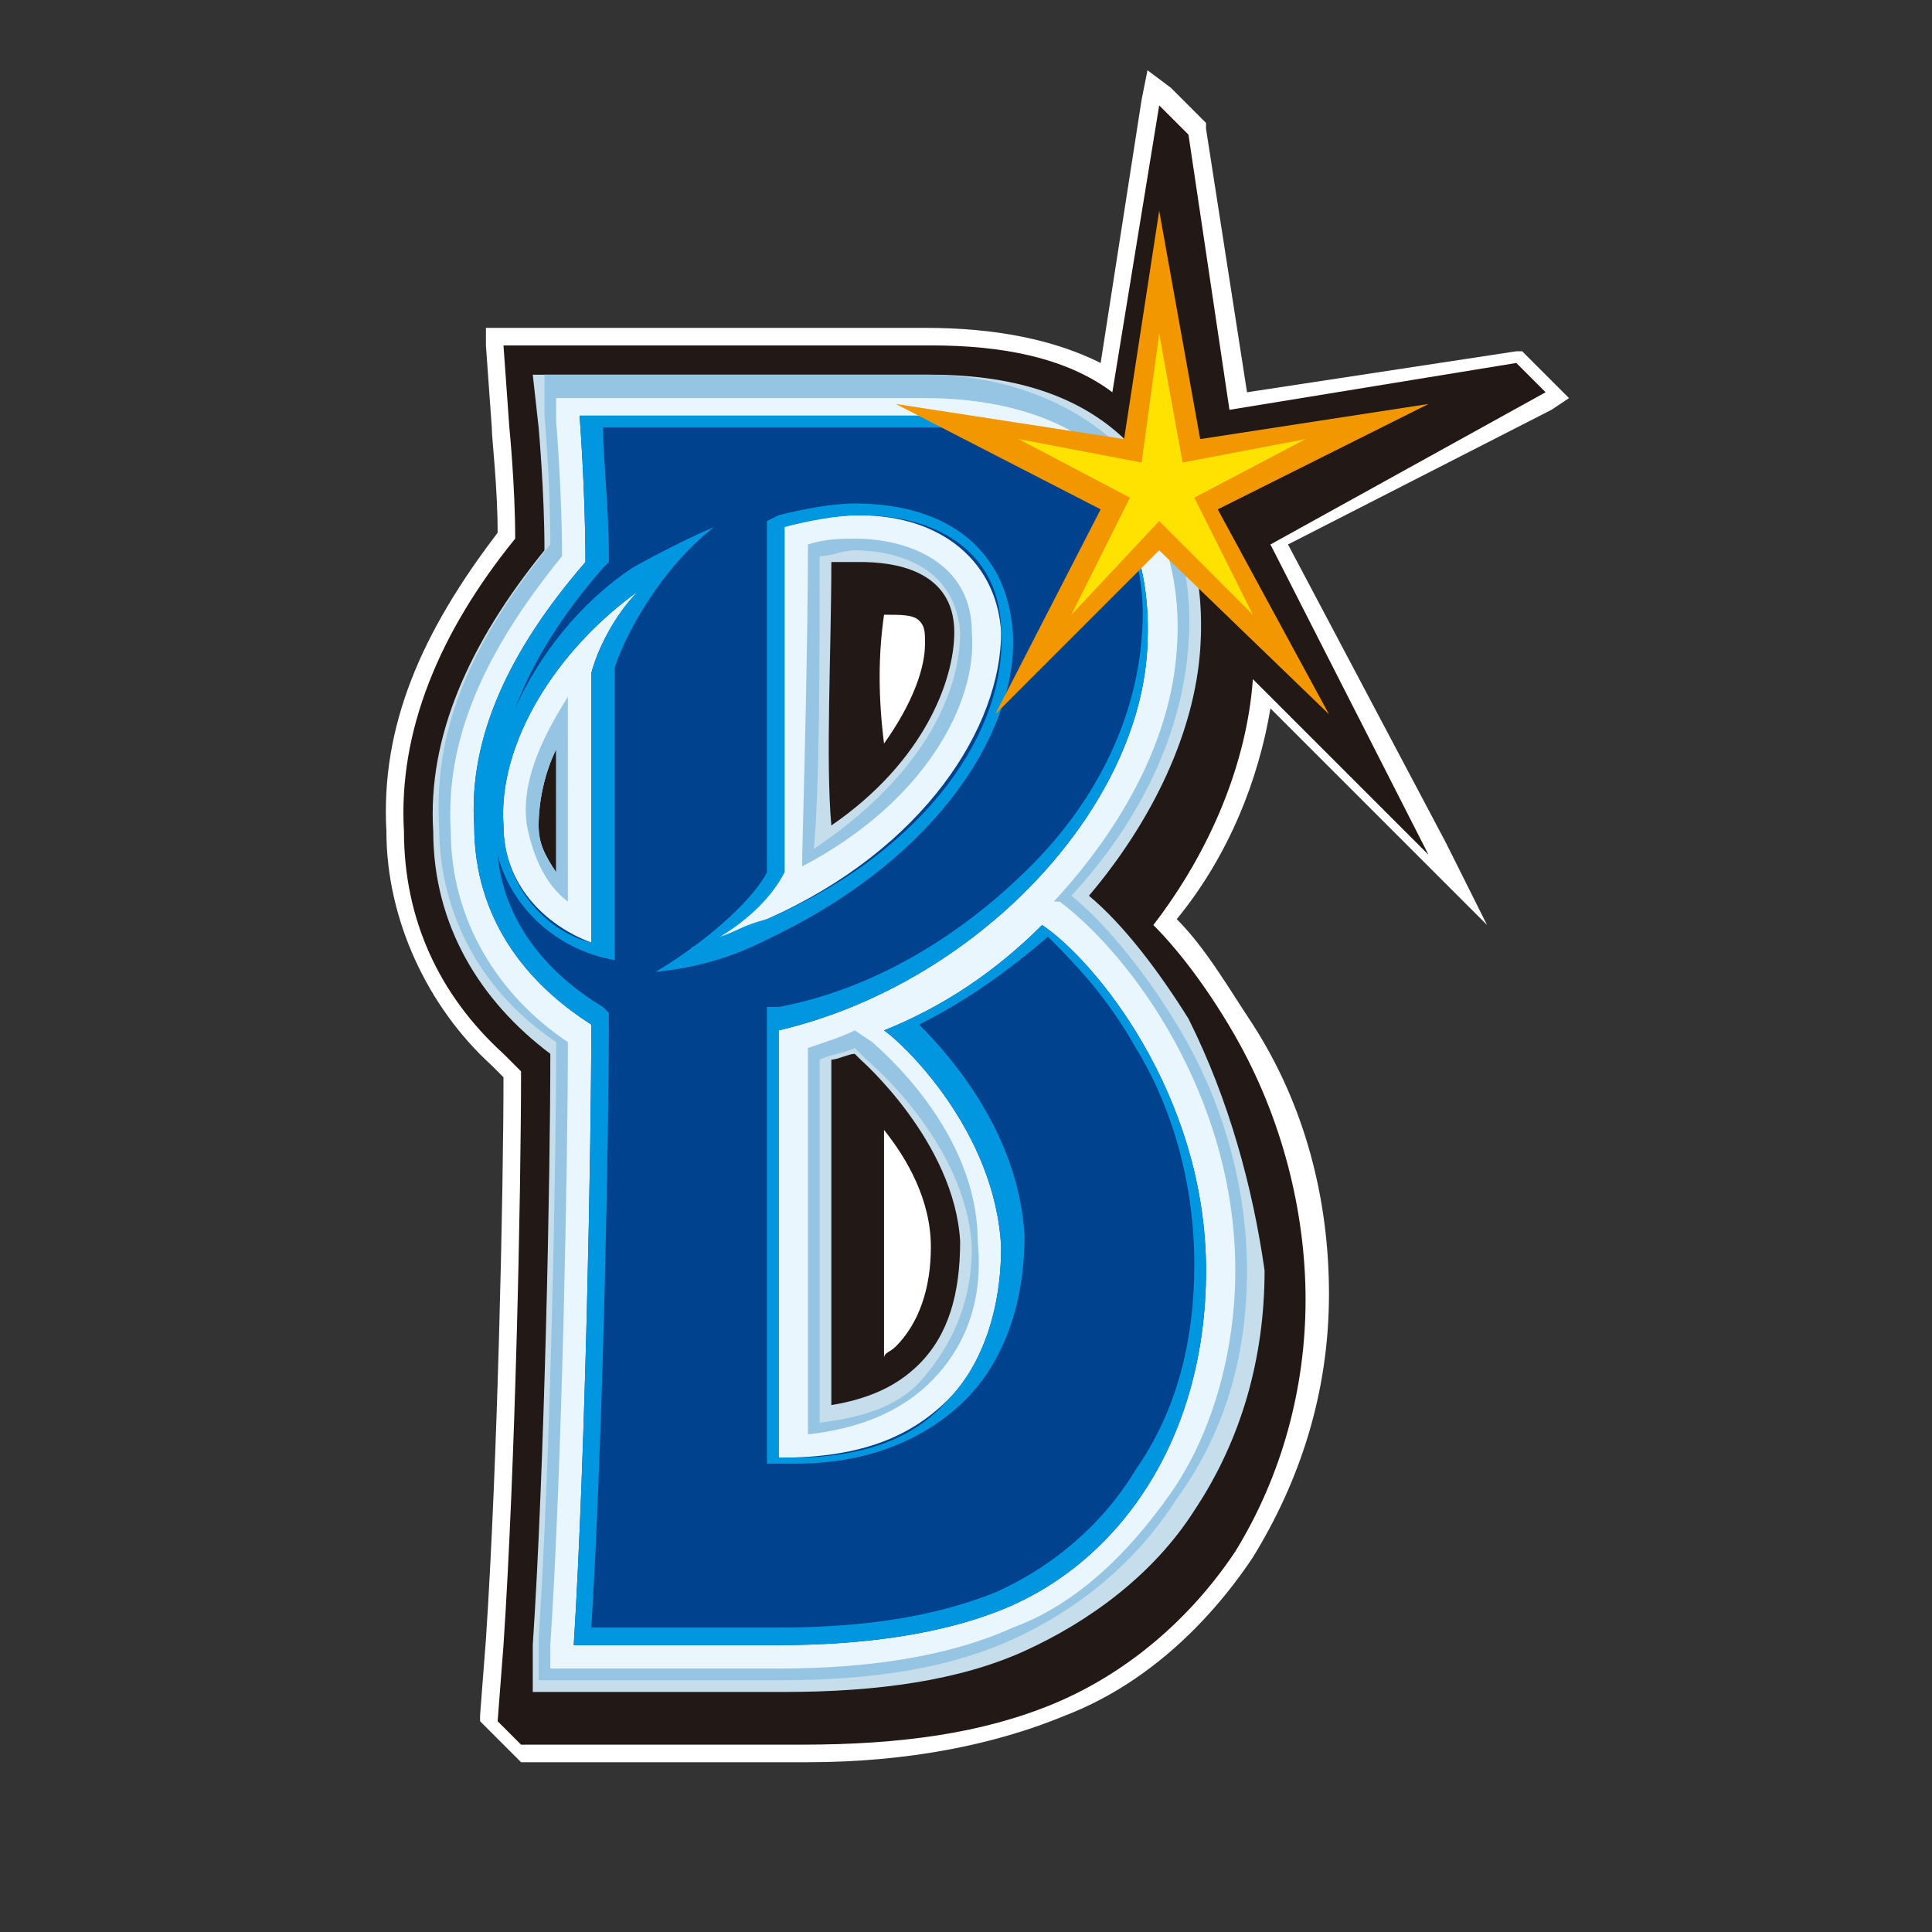 <?xml version="1.0" encoding="utf-8"?>
<!-- Generator: Adobe Illustrator 27.7.0, SVG Export Plug-In . SVG Version: 6.00 Build 0)  -->
<svg version="1.1" id="レイヤー_1" xmlns="http://www.w3.org/2000/svg" xmlns:xlink="http://www.w3.org/1999/xlink" x="0px"
	 y="0px" viewBox="0 0 33 33" style="enable-background:new 0 0 33 33;" xml:space="preserve">
<rect x="0" y="0" width="33" height="33" fill="#333333" stroke="none"/>
<style type="text/css">
	.st0{fill:#FFFFFF;}
	.st1{fill:#221815;}
	.st2{fill:#C6DEEB;}
	.st3{fill:#96C5E3;}
	.st4{fill:#EAF6FD;}
	.st5{fill:#00428E;}
	.st6{fill:#0097E0;}
	.st7{fill:#F39700;}
	.st8{fill:#FFE200;}
</style>
<g>
	<path class="st0" d="M19.6,1.2l-0.1,0.5l-0.7,4.5C18,5.8,17,5.6,15.8,5.6H8.6H8.3l0,0.3l0.1,1.4l0,0c0,0.2,0.1,1,0.1,1.8
		c-1.3,1.7-2,3.3-1.9,5.1c0,1.5,0.7,3,1.8,4c0.1,0.1,0.2,0.2,0.2,0.2c0,1.9-0.1,6.6-0.3,9.6l-0.1,1.3l0,0.1l0.1,0.1L8.8,30l0.1,0.1
		h0.1l4.8,0c1.7,0,3.2-0.3,4.4-0.8c1.3-0.5,2.4-1.5,3.2-2.7c0.8-1.3,1.3-2.8,1.3-4.5c0-1.6-0.4-3.2-1.3-4.6
		c-0.4-0.6-0.8-1.3-1.3-1.8c0.9-1.1,1.4-2.4,1.6-3.6l2.3,2.3l0.3,0.3l1.1,1.1l-0.7-1.4L22,9.3L26.5,7l0.3-0.2l-0.2-0.2l-0.5-0.5
		L26,6l-0.1,0l-4.6,0.7l-0.7-4.5l0-0.1l-0.1-0.1l-0.5-0.5L19.6,1.2z"/>
	<path class="st1" d="M26.4,6.7l-0.5-0.5L21,7l-0.7-4.7l-0.5-0.5L19,6.7c-0.8-0.6-1.9-0.8-3.1-0.8H8.6l0.1,1.4c0,0,0.1,1,0.1,1.9
		c-1.3,1.6-2,3.3-1.9,5c0,1.5,0.6,2.8,1.7,3.8c0.1,0.1,0.2,0.2,0.3,0.3c0,2.1-0.1,6.8-0.3,9.8l-0.1,1.3l0.4,0.4l4.8,0
		c1.7,0,3.1-0.2,4.3-0.7c1.2-0.5,2.3-1.4,3.1-2.6c0.8-1.3,1.2-2.8,1.2-4.3c0-1.5-0.4-3.1-1.2-4.5c-0.4-0.7-0.9-1.4-1.4-1.9
		c1-1.3,1.6-2.8,1.7-4.2c0,0,0,0,0,0l2.7,2.7l0.3,0.3l-2.7-5.3L26.4,6.7z M15.1,10.5c0.3,0,0.5,0,0.6,0.1c0.1,0.1,0.1,0.2,0.1,0.4
		c0,0.4-0.2,1-0.7,1.7C15,11.9,15,11.2,15.1,10.5 M15.3,23c-0.1,0.1-0.2,0.1-0.2,0.2c0-1.2,0-2.7,0-3.9c0.4,0.5,0.8,1.2,0.8,2
		C15.9,22,15.7,22.6,15.3,23"/>
	<path class="st2" d="M20.3,17.4c-0.5-0.8-1.1-1.6-1.7-2.1c1.1-1.3,1.8-2.8,1.9-4.2c0.1-1.4-0.3-2.6-1.1-3.4c-0.8-0.9-2-1.3-3.5-1.3
		H9.1l0.1,0.9c0,0,0.1,1.1,0.1,2.1c-1.3,1.6-2,3.2-1.9,4.8c0,1.6,0.8,2.9,2,3.8c0,2.1-0.1,7.1-0.3,10.1l0,0.8h4.3
		c1.6,0,3-0.2,4.1-0.7c1.1-0.5,2.2-1.3,2.9-2.4c0.8-1.2,1.2-2.6,1.2-4.1C21.4,20.3,21,18.8,20.3,17.4 M9.2,14.1
		c0-0.4,0.1-0.9,0.3-1.3c0,0.7,0,1.5,0,2.1C9.3,14.6,9.2,14.4,9.2,14.1 M14.2,9.6c0.2,0,0.3,0,0.5,0c0.5,0,1.6,0.1,1.6,1.2
		c0,0.8-0.5,2.2-2.1,3.3C14.1,13,14.2,11.1,14.2,9.6 M15.7,23.3c-0.4,0.4-0.9,0.6-1.5,0.7c0-1.3,0-4.4,0-5.9c0.1,0,0.3-0.1,0.4-0.1
		l0.1,0.1c0,0,1.6,1.4,1.7,3.1C16.4,22.1,16.2,22.8,15.7,23.3"/>
	<path class="st3" d="M21.3,21.7c0-1.4-0.4-2.9-1.2-4.2c-0.6-1-1.3-1.8-1.8-2.2c1.2-1.3,1.9-2.8,2-4.3c0.1-1.3-0.3-2.5-1.1-3.3
		c-0.8-0.8-2-1.3-3.4-1.3H9.3l0,0.7c0,0,0.1,1.1,0.1,2.2c-1.3,1.6-2,3.1-1.9,4.8c0,1.6,0.8,2.9,2,3.7c0,2.1-0.1,7.2-0.3,10.2l0,0.7
		h4.1c1.6,0,2.9-0.2,4-0.7c1.1-0.5,2.1-1.3,2.8-2.4C20.9,24.5,21.3,23.2,21.3,21.7 M9.2,14.1c0-0.4,0.1-0.9,0.3-1.3
		c0,0.7,0,1.5,0,2.1C9.3,14.6,9.2,14.4,9.2,14.1 M14,9.5c0.2,0,0.4-0.1,0.6-0.1c0.4,0,1.7,0.1,1.8,1.4c0,1.1-0.7,2.5-2.5,3.7
		C14,13.5,14,11.2,14,9.5 M15.8,23.5c-0.4,0.5-1,0.7-1.8,0.8c0-1.4,0-4.7,0-6.2c0.2-0.1,0.4-0.1,0.6-0.2l0.2,0.2
		c0,0,1.7,1.4,1.8,3.2C16.6,22.2,16.3,22.9,15.8,23.5"/>
	<path class="st4" d="M21.1,21.7c0-3-1.8-5.4-3-6.3l-0.1,0c0,0,0,0,0,0c1.2-1.3,2-2.8,2.1-4.3c0.1-1.3-0.3-2.4-1-3.1
		c-0.7-0.8-1.9-1.2-3.3-1.2H9.5l0,0.4c0,0,0.1,1.2,0.1,2.3c-1.3,1.6-2,3.1-1.9,4.7c0,1.5,0.8,2.8,2,3.6c0,2-0.1,7.3-0.3,10.3l0,0.4
		h3.9c1.5,0,2.9-0.2,4-0.7c1.1-0.4,2-1.3,2.7-2.3C20.7,24.5,21.1,23.1,21.1,21.7 M9,14.1c-0.1-0.7,0.2-1.4,0.7-2.2
		c0,1.1,0,2.4,0,3.5C9.3,15.1,9.1,14.6,9,14.1 M13.8,9.3c0.3-0.1,0.6-0.1,0.8-0.1c0.9,0,2,0.4,2,1.6c0.1,1.2-0.8,2.9-2.9,4
		C13.7,14.5,13.8,11.3,13.8,9.3 M15.9,23.6c-0.5,0.5-1.2,0.8-2.1,0.9c0-1.3,0-5.2,0-6.6c0.3-0.1,0.6-0.2,0.8-0.3l0.3,0.2
		c0.1,0.1,1.8,1.5,1.8,3.4C16.8,22.2,16.5,23,15.9,23.6"/>
	<path class="st5" d="M17.8,15.8C17.8,15.8,17.8,15.8,17.8,15.8c-0.8,0.8-1.7,1.4-2.7,1.8c0.3,0.2,1.9,1.7,2,3.7
		c0,1.2-0.4,2.1-0.9,2.6c-0.7,0.7-1.6,1-2.9,1c0,0,0-6.2,0-7.3c3.4-0.8,6.2-3.8,6.3-6.6c0.1-2.1-1-3.9-3.8-3.9H9.9
		c0,0,0.1,1.3,0.1,2.5c-1.3,1.5-2,3-1.9,4.5c0,1.6,0.9,2.7,2,3.4c0,2-0.1,7.4-0.3,10.6h3.5c1.5,0,2.8-0.2,3.8-0.6
		c2-0.8,3.5-2.9,3.5-5.8C20.6,18.7,18.7,16.4,17.8,15.8 M10.1,16.1c-0.8-0.3-1.5-1-1.5-2c-0.1-1.4,0.9-3,2.3-4
		c-0.4,0.4-0.7,1-0.8,1.4C10.1,12.7,10.1,14.6,10.1,16.1 M13.1,15.7c-0.3,0.1-0.8,0.5-1.3,0.5c0.7-0.4,1.3-1,1.6-1.3
		c0,0,0-3.8,0-5.9c2-0.6,3.6,0.2,3.7,1.8C17.1,12.4,15.8,14.5,13.1,15.7"/>
	<path class="st6" d="M17.8,15.8C17.8,15.8,17.8,15.8,17.8,15.8c-0.8,0.8-1.7,1.4-2.7,1.8c0.3,0.2,1.9,1.7,2,3.7
		c0,1.2-0.4,2.1-0.9,2.6c-0.6,0.7-1.5,1-2.7,1c-0.1,0-0.1,0-0.2,0c0,0,0-6.2,0-7.3c3.4-0.8,6.2-3.8,6.3-6.6c0.1-2.1-1-3.9-3.8-3.9
		H9.9c0,0,0.1,1.3,0.1,2.5c-1.3,1.5-2,3-1.9,4.5c0,1.6,0.9,2.7,2,3.4c0,2-0.1,7.4-0.3,10.6h3.5c1.5,0,2.8-0.2,3.8-0.6
		c2-0.8,3.5-2.9,3.5-5.8C20.6,18.7,18.7,16.4,17.8,15.8 M10.1,16.1L10.1,16.1c-0.8-0.2-1.5-1-1.5-2c-0.1-1.4,0.9-3,2.3-4
		c-0.4,0.4-0.7,1-0.8,1.4C10.1,12.7,10.1,14.6,10.1,16.1 M17,27.2c-1,0.4-2.2,0.6-3.7,0.6h-3.2c0.2-3.2,0.3-8.5,0.3-10.3v-0.2
		l-0.1-0.1c-1-0.6-1.7-1.5-1.8-2.6c0.2,0.8,0.9,1.6,2,1.8c0,0,0-3.6,0-5c0.2-0.6,0.8-1.7,1.7-2.4c-0.7,0.3-1.4,0.7-1.4,0.7
		c-0.9,0.6-1.6,1.5-2,2.4c0.3-0.8,0.8-1.6,1.5-2.4l0.1-0.1l0-0.1c0-0.8-0.1-1.7-0.1-2.2h5.6c1.2,0,2.1,0.3,2.8,1
		c0.6,0.6,0.9,1.5,0.8,2.6c-0.1,1.3-0.7,2.7-1.9,3.9c-1.2,1.2-2.7,2.1-4.3,2.4l-0.2,0v0.2c0,1.1,0,7.3,0,7.3l0,0.3l0.3,0
		c0.1,0,0.1,0,0.2,0c1.2,0,2.2-0.4,2.9-1.1c0.5-0.5,1-1.4,1-2.8c-0.1-1.7-1.2-3-1.8-3.6c0.8-0.4,1.5-0.9,2.2-1.5
		c0.4,0.4,1,1,1.5,1.9c0.5,0.8,1,2.1,1,3.7c0,1.3-0.3,2.5-1,3.5C18.8,26.1,17.9,26.8,17,27.2 M17.3,10.8c-0.1-1.4-1.1-2.2-2.7-2.2
		c-0.4,0-0.9,0.1-1.3,0.2l-0.2,0.1l0,0.2c0,1.9,0,5.2,0,5.8c-0.2,0.4-0.9,1.1-1.9,1.7c1-0.1,1.6-0.4,2-0.6
		C16.1,14.6,17.4,12.4,17.3,10.8 M12.3,16c0.5-0.3,0.9-0.7,1.1-1.1c0,0,0-3.8,0-5.9c0.4-0.1,0.9-0.2,1.3-0.2c1.4,0,2.4,0.7,2.4,2
		c0.1,1.6-1.2,3.7-4,4.9C12.7,15.8,12.6,15.9,12.3,16"/>
	<polygon class="st7" points="19.8,3.6 20.5,7.5 24.4,6.9 20.8,8.7 22.7,12.2 19.8,9.4 17,12.2 18.8,8.7 15.3,6.9 19.2,7.5 	"/>
	<polygon class="st8" points="19.3,8.5 17.4,7.5 19.5,7.9 19.8,5.7 20.2,7.9 22.3,7.5 20.4,8.5 21.4,10.5 19.8,8.9 18.3,10.5 	"/>
</g>
</svg>
